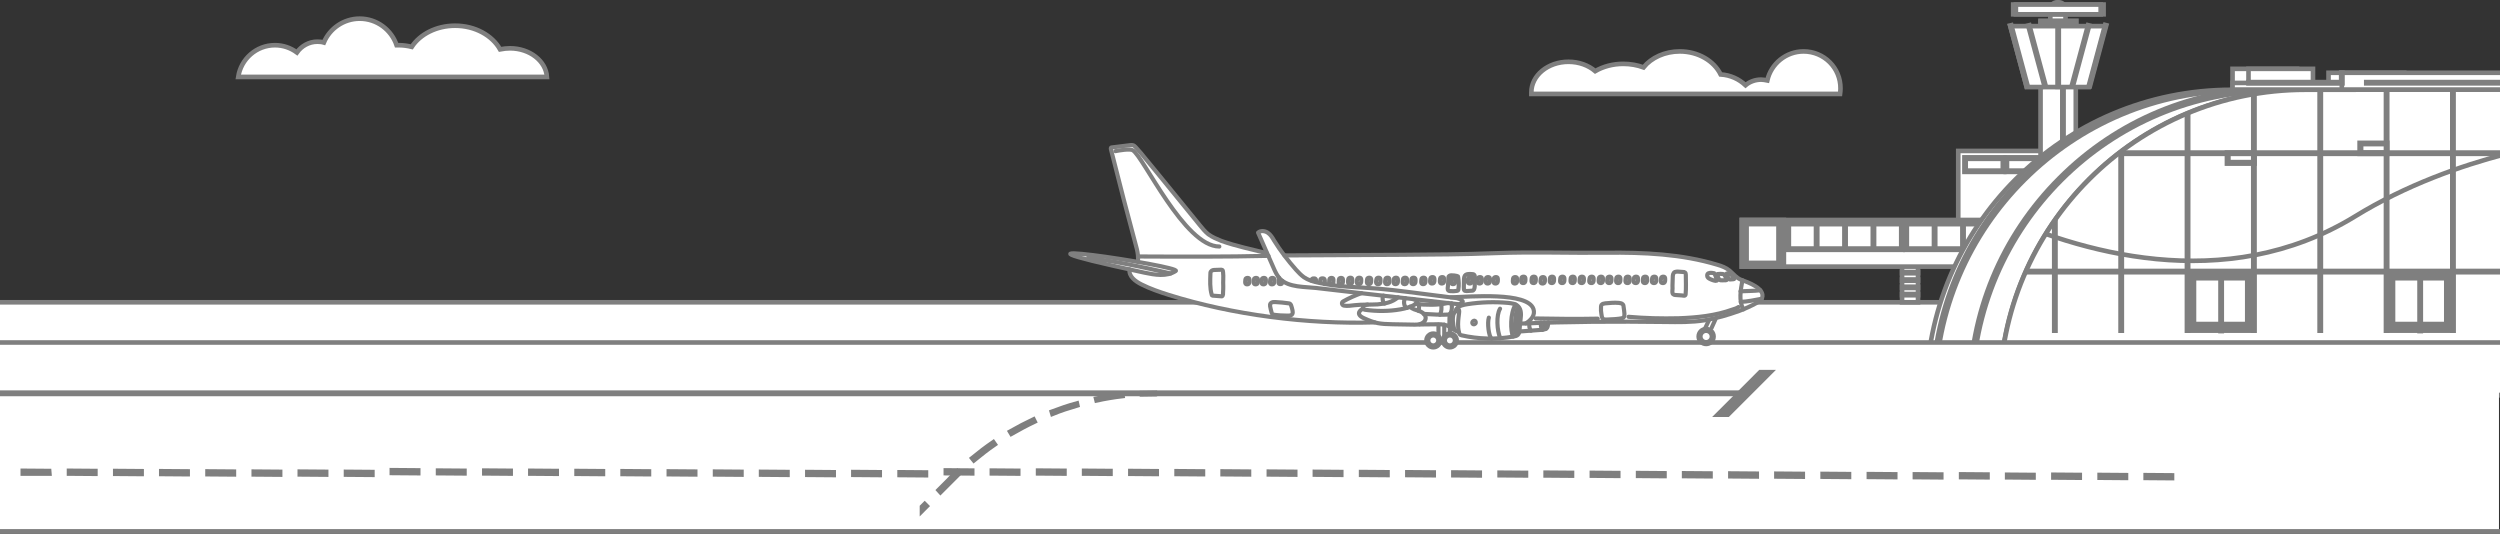 <?xml version="1.0" encoding="utf-8"?>
<!-- Generator: Adobe Illustrator 26.4.1, SVG Export Plug-In . SVG Version: 6.00 Build 0)  -->
<svg version="1.1" id="_レイヤー_2" xmlns="http://www.w3.org/2000/svg" xmlns:xlink="http://www.w3.org/1999/xlink" x="0px"
	 y="0px" viewBox="0 0 1205.8 257.4" style="enable-background:new 0 0 1205.8 257.4;" xml:space="preserve">
<rect x="0" y="0" width="1205.8" height="257.4" fill="#333333" stroke="none"/>
<style type="text/css">
	.st0{fill:#FFFFFF;stroke:#7F7F7F;stroke-width:2.23;stroke-miterlimit:10;}
	.st1{fill:#FFFFFF;}
	.st2{fill:none;stroke:#7F7F7F;stroke-width:2.23;stroke-miterlimit:10;}
	.st3{fill:#FFFFFF;stroke:#7F7F7F;stroke-width:2.23;stroke-miterlimit:9.998;}
	.st4{fill:#FFFFFF;stroke:#7F7F7F;stroke-width:2.23;stroke-miterlimit:10.002;}
	.st5{clip-path:url(#SVGID_00000006707601002934807320000016853711230442200193_);}
	.st6{clip-path:url(#SVGID_00000157996497756752079370000006798956884365878416_);}
	.st7{fill:#FFFFFF;stroke:#7F7F7F;stroke-width:3;stroke-linecap:round;stroke-linejoin:round;stroke-miterlimit:10;}
	.st8{fill:none;stroke:#7F7F7F;stroke-width:2;stroke-linecap:round;stroke-linejoin:round;stroke-miterlimit:10;}
</style>
<g id="_レイヤー_1-2">
	<g>
		<rect x="-1.2" y="145.8" class="st0" width="1164.9" height="21.3"/>
		<g>
			<g>
				<rect x="944.5" y="72.8" class="st1" width="81.8" height="37.5"/>
				<rect x="944.5" y="72.8" class="st2" width="81.8" height="37.5"/>
			</g>
			<g>
				<rect x="947.8" y="76.2" class="st0" width="18.5" height="6.4"/>
				<path class="st0" d="M966.7,82.9h-19.2v-7h19.2V82.9z M948.1,82.3H966v-5.7h-17.9V82.3z"/>
			</g>
			<g>
				<rect x="967.7" y="76.2" class="st0" width="18.5" height="6.4"/>
				<path class="st0" d="M986.6,82.9h-19.2v-7h19.2V82.9z M968,82.3h18v-5.7h-18V82.3z"/>
			</g>
			<rect x="917.4" y="127.4" class="st0" width="7.7" height="18.4"/>
			<g>
				<path class="st0" d="M996.2,12h-7.3V4.5c0-1.9,1.5-3.4,3.4-3.4h0.6c1.9,0,3.4,1.5,3.4,3.4L996.2,12L996.2,12z"/>
				<rect x="984.2" y="10.4" class="st0" width="17" height="7.3"/>
				<rect x="971" y="2.2" class="st0" width="43.6" height="4.7"/>
				<rect x="972.3" y="2.2" class="st0" width="40.9" height="4.7"/>
				<g>
					<rect x="984.2" y="37.3" class="st1" width="17" height="62"/>
					<rect x="984.2" y="37.3" class="st2" width="17" height="62"/>
				</g>
				<rect x="994.7" y="35.1" class="st0" width="0.6" height="64.2"/>
				<polygon class="st0" points="1001.5,17.6 1000.9,17.6 1000.9,10.7 984.2,10.7 984.2,10 1001.5,10 				"/>
				<g>
					<polygon class="st1" points="994.9,12.6 990.2,12.6 969.6,12.6 977.5,42 990.2,42 994.9,42 1007.6,42 1015.5,12.6 					"/>
					<polygon class="st2" points="994.9,12.6 990.2,12.6 969.6,12.6 977.5,42 990.2,42 994.9,42 1007.6,42 1015.5,12.6 					"/>
				</g>
				
					<rect x="981.9" y="12.2" transform="matrix(0.966 -0.26 0.26 0.966 26.538 255.82)" class="st3" width="0.6" height="30.4"/>
				<rect x="992.4" y="12.6" class="st0" width="0.6" height="29.3"/>
				
					<rect x="996.3" y="26.8" transform="matrix(0.26 -0.966 0.966 0.26 722.515 996.84)" class="st4" width="30.4" height="0.6"/>
				
					<rect x="988" y="26.9" transform="matrix(0.26 -0.966 0.966 0.26 716.332 988.91)" class="st4" width="30.4" height="0.6"/>
				
					<rect x="973.2" y="12.2" transform="matrix(0.966 -0.26 0.26 0.966 26.24 253.562)" class="st3" width="0.6" height="30.4"/>
			</g>
			<g>
				<polygon class="st1" points="840.1,106.1 840.1,116.2 840.1,128.6 956.2,128.6 956.2,116.2 956.2,106.1 				"/>
				<polygon class="st2" points="840.1,106.1 840.1,116.2 840.1,128.6 956.2,128.6 956.2,116.2 956.2,106.1 				"/>
			</g>
			<g>
				<rect x="919.4" y="107.8" class="st0" width="54.9" height="12.4"/>
				<path class="st0" d="M974.6,120.5H919v-13.1h55.5L974.6,120.5L974.6,120.5z M919.7,119.9h54.2v-11.8h-54.2V119.9z"/>
				<rect x="932.8" y="107.8" class="st0" width="0.6" height="12.4"/>
				<rect x="946.5" y="107.8" class="st0" width="0.6" height="12.4"/>
				<rect x="960.2" y="107.8" class="st0" width="0.6" height="12.4"/>
			</g>
			<rect x="840.1" y="106.1" class="st0" width="20.3" height="22.5"/>
			<g>
				<rect x="842.1" y="107.8" class="st0" width="16.1" height="19.3"/>
				<path class="st0" d="M858.5,127.4h-16.7v-19.9h16.7V127.4z M842.4,126.8h15.4v-18.7h-15.4V126.8z"/>
			</g>
			<g>
				<rect x="862.5" y="107.8" class="st0" width="54.9" height="12.4"/>
				<path class="st0" d="M917.7,120.5h-55.5v-13.1h55.5V120.5z M862.8,119.9H917v-11.8h-54.2V119.9z"/>
				<rect x="875.9" y="107.8" class="st0" width="0.6" height="12.4"/>
				<rect x="889.6" y="107.8" class="st0" width="0.6" height="12.4"/>
				<rect x="903.3" y="107.8" class="st0" width="0.6" height="12.4"/>
			</g>
			<rect x="917.4" y="131.2" class="st0" width="7.7" height="0.6"/>
			<rect x="917.4" y="134.8" class="st0" width="7.7" height="0.6"/>
			<rect x="917.4" y="138.3" class="st0" width="7.7" height="0.6"/>
			<rect x="917.4" y="141.8" class="st0" width="7.7" height="0.6"/>
		</g>
		<g>
			<g>
				<path class="st1" d="M1111.9,43.2c-81.4,0-147.5,66-147.5,147.5H929c0-81.4,66-147.4,147.5-147.4
					C1076.5,43.2,1111.9,43.2,1111.9,43.2z"/>
				<g>
					<g>
						<g>
							<g>
								<g>
									<defs>
										<path id="SVGID_1_" d="M1111.9,43.2c-81.4,0-147.5,66-147.5,147.5H929c0-81.4,66-147.4,147.5-147.4
											C1076.5,43.2,1111.9,43.2,1111.9,43.2z"/>
									</defs>
									<clipPath id="SVGID_00000055681119427752829500000000126727296673003163_">
										<use xlink:href="#SVGID_1_"  style="overflow:visible;"/>
									</clipPath>
									<g style="clip-path:url(#SVGID_00000055681119427752829500000000126727296673003163_);">
										<path class="st0" d="M968.8,191.2H932v-0.6c0-39.6,15.4-76.7,43.4-104.7s65.2-43.4,104.7-43.4h35.5v1.3
											c-80.9,0-146.8,65.9-146.8,146.8V191.2L968.8,191.2z M933.3,190h34.2c0.2-39.3,15.5-76.3,43.4-104.1
											c23.3-23.3,53-37.9,85.2-42.1h-15.9C999.3,43.8,933.6,109.3,933.3,190L933.3,190z"/>
										<path class="st0" d="M986.7,191.2h-36.8v-0.6c0-39.6,15.4-76.7,43.4-104.7s65.2-43.4,104.7-43.4h35.5v1.3
											c-80.9,0-146.8,65.9-146.8,146.8V191.2L986.7,191.2z M951.2,190h34.2c0.2-39.3,15.5-76.3,43.4-104.1
											c23.3-23.3,53-37.9,85.2-42.1h-16C1017.3,43.8,951.5,109.3,951.2,190z"/>
									</g>
								</g>
							</g>
						</g>
					</g>
				</g>
				<path class="st2" d="M1111.9,43.2c-81.4,0-147.5,66-147.5,147.5H929c0-81.4,66-147.4,147.5-147.4
					C1076.5,43.2,1111.9,43.2,1111.9,43.2z"/>
			</g>
			<g>
				<path class="st1" d="M1207.7,43.2v147.5H964.5c0-81.4,66-147.4,147.5-147.4L1207.7,43.2L1207.7,43.2z"/>
				<g>
					<g>
						<g>
							<g>
								<g>
									<defs>
										<path id="SVGID_00000038410691963017296470000011295604995997694619_" d="M1207.7,43.2v147.5H964.5
											c0-81.4,66-147.4,147.5-147.4L1207.7,43.2L1207.7,43.2z"/>
									</defs>
									<clipPath id="SVGID_00000122709394921252264230000011957421321494641082_">
										<use xlink:href="#SVGID_00000038410691963017296470000011295604995997694619_"  style="overflow:visible;"/>
									</clipPath>
									<g style="clip-path:url(#SVGID_00000122709394921252264230000011957421321494641082_);">
										<path class="st0" d="M1208.6,190.5V74.3c-21.6,5.6-48.2,15-72.6,30c-62.9,38.6-134,17.3-176.2-2.5v88.7H1208.6
											L1208.6,190.5z"/>
										<rect x="990.8" y="26.7" class="st0" width="0.6" height="132.8"/>
										<rect x="1022.8" y="26.7" class="st0" width="0.6" height="132.8"/>
										<rect x="1054.8" y="26.7" class="st0" width="0.6" height="132.8"/>
										<rect x="1086.8" y="26.7" class="st0" width="0.6" height="132.8"/>
										<rect x="1150.8" y="26.7" class="st0" width="0.6" height="132.8"/>
										<rect x="1182.8" y="26.7" class="st0" width="0.6" height="132.8"/>
										<rect x="1118.8" y="26.7" class="st0" width="0.6" height="132.8"/>
										<rect x="969.3" y="130.7" class="st0" width="243.4" height="0.6"/>
										<rect x="969.3" y="73.6" class="st0" width="243.4" height="0.6"/>
										<g>
											<rect x="1055.1" y="131" class="st0" width="32" height="28.4"/>
											<path class="st0" d="M1083.9,134.2v22.1h-25.7v-22.1H1083.9z M1087.1,131h-32v28.4h32V131L1087.1,131z"/>
										</g>
										<rect x="1071" y="130.9" class="st0" width="0.6" height="28.8"/>
										<g>
											<rect x="1151.1" y="131" class="st0" width="32" height="28.4"/>
											<path class="st0" d="M1179.9,134.2v22.1h-25.7v-22.1H1179.9z M1183.1,131h-32v28.4h32V131L1183.1,131z"/>
										</g>
										<rect x="1167" y="130.9" class="st0" width="0.6" height="28.8"/>
										<path class="st0" d="M1181.8,158.3h-29.4v-26.2h29.4V158.3z M1152.9,157.8h28.4v-25.2h-28.4V157.8z"/>
										<path class="st0" d="M1085.6,158.3h-29.4v-26.2h29.4V158.3z M1056.6,157.8h28.4v-25.2h-28.4V157.8z"/>
									</g>
								</g>
							</g>
						</g>
					</g>
				</g>
				<path class="st2" d="M1207.7,43.2v147.5H964.5c0-81.4,66-147.4,147.5-147.4L1207.7,43.2L1207.7,43.2z"/>
			</g>
			<rect x="1076.8" y="33.2" class="st0" width="31.1" height="10"/>
			<rect x="1084.5" y="33.2" class="st0" width="31.1" height="10"/>
			<rect x="1123.1" y="35.1" class="st0" width="36.5" height="8.1"/>
			<rect x="1076.8" y="40" class="st0" width="89.1" height="3.2"/>
			<rect x="1129.5" y="35.1" class="st0" width="78.2" height="8.1"/>
			<g>
				<rect x="1138.5" y="69.2" class="st0" width="12.6" height="4.7"/>
				<path class="st0" d="M1151.4,74.2h-13.3v-5.3h13.3V74.2z M1138.8,73.5h12v-4h-12V73.5z"/>
			</g>
			<g>
				<rect x="1074.4" y="73.9" class="st0" width="12.6" height="4.7"/>
				<path class="st0" d="M1087.4,78.9h-13.3v-5.3h13.3V78.9z M1074.8,78.2h12v-4h-12V78.2z"/>
			</g>
			<polygon class="st0" points="1129.8,40.2 1084.5,40.2 1084.5,39.6 1129.2,39.6 1129.2,35 1129.8,35 			"/>
			<rect x="1141.3" y="39.6" class="st0" width="66.4" height="0.6"/>
		</g>
		<g>
			<rect x="-1.3" y="165.2" class="st1" width="1206.6" height="91.1"/>
			<rect x="-1.3" y="165.2" class="st2" width="1209" height="91.1"/>
		</g>
		<g>
			<rect x="1.1" y="189.4" class="st0" width="838.2" height="0.6"/>
			<g>
				<polygon class="st0" points="833.3,199.6 853.2,179.8 849.2,179.8 829.3,199.6 				"/>
				<path class="st0" d="M833.4,200h-4.9l20.5-20.5h4.9L833.4,200z M830.1,199.3h3.1l19.2-19.3h-3.1L830.1,199.3z"/>
			</g>
			<g>
				<polygon class="st0" points="444.7,246.4 447,244.1 446,243.1 444.7,244.4 				"/>
				<path class="st0" d="M452.7,236.4l4.5-4.5l2.2-2.3l2.3-2.2l0.9,1c-1.5,1.5-3,3-4.5,4.5l-4.5,4.5L452.7,236.4z"/>
				<path class="st0" d="M468.9,221c3.3-2.7,6.7-5.3,10.2-7.7l0.7,1c-3.5,2.4-6.8,5-10.1,7.7L468.9,221L468.9,221z"/>
				<path class="st0" d="M487.2,208.2c3.7-2.1,7.5-4.1,11.3-5.9l0.5,1c-3.8,1.8-7.5,3.8-11.2,5.9L487.2,208.2L487.2,208.2z"/>
				<path class="st0" d="M507.3,198.6c4-1.5,8-2.9,12.1-4l0.2,0.9c-4.1,1.2-8.1,2.5-12,4.1L507.3,198.6L507.3,198.6z"/>
				<path class="st0" d="M528.7,192.3c4.2-0.9,8.4-1.5,12.6-2l0.1,0.7c-4.2,0.5-8.4,1.2-12.5,2.1L528.7,192.3L528.7,192.3z"/>
				<polygon class="st0" points="550.8,189.6 557,189.5 557,190.1 550.8,190.2 				"/>
			</g>
		</g>
		<path class="st0" d="M1047.6,230.6l-12.7-0.1v-1.3l12.7,0.1V230.6z M1025.4,230.5l-12.7-0.1v-1.3l12.7,0.1V230.5L1025.4,230.5z
			 M1003.1,230.4l-12.7-0.1V229l12.7,0.1V230.4z M980.8,230.3l-12.7-0.1V229l12.7,0.1V230.3z M958.6,230.2l-12.7-0.1v-1.3l12.7,0.1
			V230.2z M936.3,230.2l-12.7-0.1v-1.3l12.7,0.1V230.2L936.3,230.2z M914.1,230.1l-12.7-0.1v-1.3l12.7,0.1V230.1L914.1,230.1z
			 M891.8,230l-12.7-0.1v-1.3l12.7,0.1V230z M869.5,229.9l-12.7-0.1v-1.3l12.7,0.1V229.9L869.5,229.9z M847.3,229.8l-12.7-0.1v-1.3
			l12.7,0.1V229.8z M825,229.7l-12.7-0.1v-1.3l12.7,0.1V229.7z M802.8,229.6l-12.7-0.1v-1.3l12.7,0.1V229.6L802.8,229.6z
			 M780.5,229.5l-12.7-0.1v-1.3l12.7,0.1V229.5z M758.2,229.4l-12.7-0.1V228l12.7,0.1V229.4L758.2,229.4z M736,229.3l-12.7-0.1V228
			l12.7,0.1V229.3z M713.7,229.3l-12.7-0.1v-1.3l12.7,0.1V229.3L713.7,229.3z M691.5,229.2l-12.7-0.1v-1.3l12.7,0.1V229.2
			L691.5,229.2z M669.2,229.1l-12.7-0.1v-1.3l12.7,0.1V229.1z M646.9,229l-12.7-0.1v-1.3l12.7,0.1V229L646.9,229z M624.7,228.9
			l-12.7-0.1v-1.3l12.7,0.1V228.9z M602.4,228.8l-12.7-0.1v-1.3l12.7,0.1V228.8L602.4,228.8z M580.2,228.7l-12.7-0.1v-1.3l12.7,0.1
			V228.7z M557.9,228.6l-12.7-0.1v-1.3l12.7,0.1V228.6L557.9,228.6z M535.6,228.5l-12.7-0.1v-1.3l12.7,0.1V228.5z M513.4,228.4
			l-12.7-0.1V227l12.7,0.1V228.4L513.4,228.4z M491.1,228.4l-12.7-0.1V227l12.7,0.1V228.4z M468.9,228.3l-12.7-0.1v-1.3l12.7,0.1
			V228.3z M446.6,229.2l-12.7-0.1v-1.3l12.7,0.1V229.2L446.6,229.2z M424.3,229.1l-12.7-0.1v-1.3l12.7,0.1V229.1L424.3,229.1z
			 M402.1,229.1l-12.7-0.1v-1.3l12.7,0.1V229.1z M379.8,229l-12.7-0.1v-1.3l12.7,0.1V229L379.8,229z M357.6,228.9l-12.7-0.1v-1.3
			l12.7,0.1V228.9z M335.3,228.8l-12.7-0.1v-1.3l12.7,0.1V228.8L335.3,228.8z M313,228.7l-12.7-0.1v-1.3l12.7,0.1V228.7z
			 M290.8,228.6l-12.7-0.1v-1.3l12.7,0.1V228.6L290.8,228.6z M268.5,228.5l-12.7-0.1v-1.3l12.7,0.1V228.5z M246.3,228.4l-12.7-0.1
			V227l12.7,0.1V228.4L246.3,228.4z M224,228.3l-12.7-0.1V227l12.7,0.1V228.3z M201.7,228.2l-12.7-0.1v-1.3l12.7,0.1V228.2z
			 M179.6,229l-12.7-0.1v-1.3l12.7,0.1V229z M157.3,228.9l-12.7-0.1v-1.3l12.7,0.1V228.9L157.3,228.9z M135.1,228.9l-12.7-0.1v-1.3
			l12.7,0.1V228.9z M112.8,228.8l-12.7-0.1v-1.3l12.7,0.1V228.8L112.8,228.8z M90.5,228.7l-12.7-0.1v-1.3l12.7,0.1V228.7z
			 M68.3,228.6l-12.7-0.1v-1.3l12.7,0.1V228.6L68.3,228.6z M46,228.5l-12.7-0.1v-1.3l12.7,0.1V228.5z M23.8,228.4H11v-1.3l12.7,0.1
			L23.8,228.4L23.8,228.4z"/>
		<g>
			<path class="st0" d="M246,23.3c-1.6,0-3.2,0.2-4.8,0.5c-3.8-6.7-12-11.4-21.7-11.4c-9,0-16.9,4.1-20.9,10.2
				c-2-0.5-4.1-0.8-6.3-0.8c-0.3,0-0.6,0-1,0C188.8,14.4,181.8,9,173.5,9c-7.8,0-14.5,4.8-17.3,11.5c-1-0.3-2.1-0.4-3.1-0.4
				c-4.1,0-7.7,2.1-9.9,5.2c-3-2.2-6.6-3.5-10.6-3.5c-9,0-16.4,6.7-17.7,15.3h148.9C263.3,29.4,255.5,23.3,246,23.3L246,23.3z"/>
			<path class="st0" d="M869.9,24.8c-8.5,0-15.7,6-17.5,14c-1-0.2-2-0.4-3-0.4c-2.8,0-5.5,1-7.5,2.7c-3.2-3-7.3-4.9-12-5.2
				c-3.2-6.5-10.8-11.1-19.7-11.1c-7.2,0-13.7,3-17.5,7.7c-3-1.1-6.3-1.7-9.8-1.7c-5,0-9.7,1.3-13.5,3.5c-3.3-2.8-7.8-4.5-12.9-4.5
				c-9.9,0-17.9,6.6-17.9,14.7c0,0.3,0,0.6,0,0.8h148.9c0.1-0.8,0.2-1.7,0.2-2.6C887.8,32.8,879.8,24.8,869.9,24.8L869.9,24.8z"/>
		</g>
	</g>
	<g>
		<path class="st1" d="M839.4,135c-2.5-0.9-3.8-2.7-5.7-4.5c-1.7-1.5-3.8-2.2-5.9-2.8c-17.2-5.3-35.5-6.1-53.5-5.8
			s-35.4-0.5-53.4,0.2c-15.1,0.6-30.2,0.7-45.4,0.8c-18,0.1-36,0.2-54,0.3l-2.7-0.3c-1.7-2.2-3.3-4.5-4.7-6.9
			c-0.9-1.4-1.8-2.8-3.1-3.8c-1.4-0.9-3.4-1.1-4.6,0c1.4,3.3,2.9,6.5,4.3,9.8c-3.4-0.8-7-1.6-10.5-2.5c-3.9-1-7.7-2-11.4-3.4
			c-2.2-0.8-4.5-1.7-6.3-3.2c-1.6-1.3-2.9-2.9-4.2-4.5c-6.7-8.3-13.4-16.5-20.2-24.8c-2.2-2.7-4.3-5.3-6.5-7.9
			c-1.1-1.3-2.3-2.7-3.4-4c-1.2-1.3-1.5-2-3.3-1.8c-3,0.4-5.9,0.7-8.9,1.1c-0.2,0-0.4,0.1-0.5,0.2c-0.1,0.2-0.1,0.4,0,0.6
			c4,16.1,8.1,32.1,12.5,48.1c0.5,1.9,0.8,4,0.6,5.9l-0.3,0.3c-24.2-4.2-57.5-8-2.3,4l-1.5-0.3c-0.5,3.4,2.8,5.8,5.8,7.3
			c4.2,2.1,8.6,3.6,13,5c30.9,9.7,67,14.3,99.4,13.3l-1.8-0.4l0.8,0.1c2.9,1,5.3,1.2,9.9,1.3c2.1,0,3.9,0.1,5.4,0.1l22.7,2.1
			c0.3,0.3,0.8,0.3,1.2,0.3c0.1,0,0.2,0,0.3,0.1s0.2,0.2,0.3,0.2c0.4,0.5,1.1,0.6,1.7,0.8c0.1,0,0.1,0,0.2,0.1c0,0,0,0.1,0.1,0.2
			c0.1,0.6,0.5,1.3,1.1,1.4c8.3,1.9,17,2.1,25.3,0.6c0.7-0.1,1.5-0.3,2-0.8c0.5-0.6,0.7-1.4,0.7-2.1h1.9l-2,0.6
			c3.5-0.2,7.3-0.5,10.7-0.8c1-0.1,2.2-0.2,2.8-1c0.4-0.6,0.5-1.8,0.5-2.6c18.8-0.5,37.7-0.6,56.5-0.3c6.4,0.1,12.8,0.2,19.1-0.8
			c5.9-0.9,11-2.4,16.6-4.5c2.9-1.1,5.8-2.4,8.5-3.9c1-0.6,2.2-1.3,2.6-2.4C851,139.1,842.5,136.1,839.4,135z M547.7,130.6
			c0.5,0.1,1.1,0.2,1.6,0.3l0,0L547.7,130.6z"/>
		<g>
			<circle class="st7" cx="699.3" cy="164.2" r="2.9"/>
			<circle class="st7" cx="691.3" cy="164.2" r="2.9"/>
			<g>
				<path class="st8" d="M567.1,130.7c-4.4,2.9-10,1.9-15.2,0.8C462.1,112.3,570.5,128.4,567.1,130.7z"/>
				<path class="st8" d="M524.9,124.2c7.9,1.6,11.4,1.2,39.7,7.7"/>
			</g>
			<path class="st8" d="M548.8,126.3c0.3-2,0-4.3-0.5-6.3c-4.3-16-8.5-32.1-12.5-48.1c0-0.2-0.1-0.4,0-0.6s0.3-0.2,0.5-0.2
				c3-0.4,5.9-0.7,8.9-1.1c1.8-0.2,2.1,0.5,3.3,1.8s2.3,2.6,3.4,4c2.2,2.6,4.4,5.3,6.5,7.9c6.7,8.3,13.4,16.5,20.2,24.8
				c1.3,1.6,2.6,3.2,4.2,4.5c1.9,1.4,4.1,2.3,6.3,3.2c7,2.5,14.7,4.1,21.9,5.9"/>
			<path class="st8" d="M617.5,134.6c-1.4-1.4-2.3-3.3-3.1-5.1c-2.5-5.8-5.1-11.5-7.6-17.3c1.2-1.1,3.2-0.9,4.6,0
				c1.4,0.9,2.3,2.4,3.1,3.8c3.1,5,6.7,9.7,10.6,14.1c1.2,1.3,2.4,2.6,3.8,3.6c1.9,1.3,4.1,2,6.3,2.5c9.6,2.3,19.5,2.2,29.3,3
				c4.9,0.4,9.8,1,14.6,1.6c7.8,1,15.7,2,23.5,3c1.2,0.2,4.7,1.6,1.8,2.7c-0.7,0.3-1.4,0.2-2.1,0.1c-15-1.7-30-3.4-45-5.1
				c-7.5-0.9-15-1.7-22.5-2.6C629.5,138.3,621.6,138.7,617.5,134.6z"/>
			<path class="st8" d="M544.8,129.9c-0.5,3.4,2.8,5.8,5.8,7.3c4.2,2.1,8.6,3.6,13,5c30.9,9.7,67,14.3,99.4,13.3"/>
			<g>
				<path class="st8" d="M656.6,141.4c-3,1.1-6,2.4-8.8,4c-0.9,0.5-0.6,1.8,0.4,2c1.6,0.3,3.5,0,5.2-0.2c3.6-0.4,7.3-0.2,11-0.4
					c3.7-0.3,7.1-1,9.9-3.4"/>
				<path class="st8" d="M659.6,146.9c-0.3,0-1.6,0.4-1.8,0.6c-0.7,0.6-0.4,1.8,0.5,1.9c5.7,0.8,11.6,0.8,17.2-0.2
					c2.7-0.5,5.5-1.2,7.7-2.9c0.4-0.3,0.4-0.9,0.1-1.3c-0.4-0.3-1.4-0.7-2-0.8"/>
				<path class="st8" d="M667.8,146.4c-0.9-0.6-1.3-2.9-0.5-3.8"/>
				<path class="st8" d="M678.6,148.5c-1.7-0.7-1.7-3.6-0.8-4.7"/>
				<path class="st8" d="M657.5,148.9c-0.6,0.1-4.5,2.4,0.4,4.6c5.3,2.4,7.4,2.8,13.9,2.9c11.4,0.2,12.1,0.4,13.7-0.3
					c2.8-1.2,3.2-4.5-1-6.1c-1.4-0.5-3.5-0.9-4.4-2.1"/>
				<path class="st8" d="M707.8,146.7c6.5-1,13.1-1.2,19.7-0.6c1.7,0.2,3.6,0.4,4.8,1.7c1.5,1.6,1.4,4,1.1,6.2
					c-0.2,1.7-0.4,3.5-0.5,5.2c-0.1,0.8-0.2,1.7-0.8,2.3c-0.5,0.5-1.3,0.7-2,0.8c-8.4,1.5-17,1.3-25.3-0.6c-0.6-0.1-1-0.8-1.1-1.4
					c0-0.1,0-0.1-0.1-0.2c0,0-0.1-0.1-0.2-0.1c-0.6-0.2-1.3-0.3-1.7-0.8c-0.1-0.1-0.2-0.2-0.3-0.2c-0.1-0.1-0.2-0.1-0.3-0.1
					c-0.4-0.1-0.9,0-1.2-0.3c-0.3-0.2-0.5-0.7-0.6-1c-0.3-0.8-0.3-1.7-0.2-2.6c0-0.9,0-1.9,0.1-2.8c0-0.3,0-0.5,0.1-0.7
					c0.5-0.8,1.5-0.3,2.2-0.7c0.7-0.5,0.6-1.2,1.1-1.9C703.7,147.4,706,147,707.8,146.7z"/>
				<path class="st8" d="M703.6,160.1c-1-5.1,0.6-9.7,0.1-10.6c-0.2-0.4-0.9-0.7-1.2-0.4"/>
				<path class="st8" d="M701.4,159c-0.6-2.7-1.1-5.6-0.1-8.2"/>
				<path class="st8" d="M730.7,157c-0.1,5.3,0.9,4.1,1.1,1.1C733.2,142.8,730.8,149.6,730.7,157z"/>
				<path class="st8" d="M731,146.9c-2.7,4.2-2.5,12.9-1.2,15.4"/>
				<path class="st8" d="M723.5,148.9c-1.9,3.1-1.5,10.5,0.1,14.2"/>
				<path class="st8" d="M710.4,155c1.1-1.1,2,0.8,0.9,1.3C710.4,156.8,709.7,155.7,710.4,155z"/>
				<path class="st8" d="M718.1,153.2c-0.8,2.5-0.1,8.9,1.3,10.1"/>
				<path class="st8" d="M684.7,156.5c2.7,0,6.3-0.1,9-0.1c1.9,0,4,0.2,5.6,1.3"/>
				<path class="st8" d="M686.7,151.4c4,0.2,8.5,0.6,12.5,0.3"/>
				<path class="st8" d="M682.7,146.6c5.1,0.5,10.8,0.7,15.8-0.5"/>
				<path class="st8" d="M699.6,151.1c0.6-1.1,0.9-2.7,0.5-4.8"/>
				<path class="st8" d="M694.5,151.8c0.8-1.2,0.9-3.6,0.6-5.1"/>
				<path class="st8" d="M684.3,150c0.1-1.1,0.1-2.1,0.2-3.2"/>
			</g>
			<path class="st8" d="M619.6,123.2c18.8-0.1,37.6-0.2,56.4-0.3c15.1-0.1,30.2-0.2,45.4-0.8c18-0.7,35.4,0,53.4-0.2
				s36.3,0.6,53.5,5.8c2.1,0.6,4.2,1.4,5.9,2.8c2,1.7,3.2,3.5,5.7,4.5c3.1,1.1,11.6,4.1,10,8.7c-0.4,1.1-1.5,1.8-2.6,2.4
				c-2.7,1.5-5.6,2.8-8.5,3.9c-5.6,2-10.7,3.5-16.6,4.5c-6.3,1-12.7,0.9-19.1,0.8c-23.3-0.3-46.7-0.2-70,0.8"/>
			<g>
				<path class="st8" d="M840.4,135.2c-0.8,4.5-1.9,9.9,0.5,14"/>
				<path class="st8" d="M839.5,140.5c2.9-0.2,6.6-0.1,9.5-0.5"/>
				<path class="st8" d="M839.6,145.6c3.1-0.1,7-0.9,10.1-1.5"/>
			</g>
			<g>
				<path class="st8" d="M823.6,133.7c0.3,0.8,4.8,2.5,4.5,1.4c-0.3-1.3-1.1-3.1-1.3-3.3C826.7,131.8,822.5,130.7,823.6,133.7z"/>
				<path class="st8" d="M828.2,132.2c0.1,0,3-0.4,3.4,0.3c1.8,2.8,2,2.7-0.8,2.7c-1.8,0-1.4,0-2-1.2
					C828.8,133.9,828,132.2,828.2,132.2z"/>
				<path class="st8" d="M834.3,134.8c2.7-0.2,3.3,0.1,0.2-2.8c-0.3-0.3-2-0.3-1.9,0.2C832.7,132.4,833.8,134.8,834.3,134.8z"/>
			</g>
			<path class="st8" d="M745.6,158.6c-0.6-0.6-1-2.2-0.8-3"/>
			<g>
				<path class="st8" d="M732.7,159.9c3.5-0.2,7.3-0.6,10.7-0.8c1-0.1,2.2-0.2,2.8-1c0.4-0.6,0.5-1.8,0.5-2.6"/>
				<path class="st8" d="M743.9,159.1c-0.6-0.7-0.9-2.6-0.7-3.5"/>
				<path class="st8" d="M738.4,159.5c-0.7-0.8-1-2.6-0.7-3.7"/>
			</g>
			<path class="st8" d="M699.8,143.4c9.4-0.3,36.9-2.7,39.8,5.6c1,2.9-1,5.3-3.7,7"/>
			<path class="st8" d="M740.7,153.6c10,0.2,19.9,0.3,29.9,0.1"/>
			<path class="st8" d="M785.5,152.8c8,0.7,16,0.9,24.1,0.7c8.8-0.3,17.7-1.2,26-4.2c1.2-0.4,1.8-0.5,2.9-1.2"/>
			<path class="st8" d="M548.9,123.7c20.6,0.1,42.2,0.2,62.9-0.3"/>
			<path class="st8" d="M538,72.9c1.4-0.3,7.1-1.3,8.4-0.4c5,2.9,24.9,46.4,41.7,46.4"/>
			<g>
				<path class="st8" d="M600.7,134.7c0.1-0.8,1.8-0.9,1.9-0.1c0.1,0.7,0.2,2.3-0.7,2.5C600.4,137.4,600.5,136.3,600.7,134.7z"/>
				<path class="st8" d="M604.8,134.7c0.1-0.8,1.8-0.9,1.9-0.1c0.1,0.7,0.2,2.3-0.7,2.5C604.5,137.4,604.6,136.3,604.8,134.7z"/>
				<path class="st8" d="M612.7,134.7c0.1-0.8,1.8-0.9,1.9-0.1c0.1,0.7,0.2,2.3-0.7,2.5C612.3,137.4,612.5,136.3,612.7,134.7z"/>
				<path class="st8" d="M641.2,134.7c0.1-0.8,1.8-0.9,1.9-0.1c0.1,0.7,0.2,2.3-0.7,2.5C640.9,137.4,641,136.3,641.2,134.7z"/>
				<path class="st8" d="M650.3,134.6c0.1-0.8,1.8-0.9,1.9-0.1c0.1,0.7,0.2,2.3-0.7,2.5C650,137.3,650.1,136.2,650.3,134.6z"/>
				<path class="st8" d="M659.4,134.6c0.1-0.8,1.8-0.9,1.9-0.1c0.1,0.7,0.2,2.3-0.7,2.5C659.1,137.3,659.2,136.2,659.4,134.6z"/>
				<path class="st8" d="M668.2,134.6c0.1-0.8,1.8-0.9,1.9-0.1c0.1,0.7,0.2,2.3-0.7,2.5C667.8,137.3,668,136.2,668.2,134.6z"/>
				<path class="st8" d="M676.7,134.6c0.1-0.8,1.8-0.9,1.9-0.1c0.1,0.7,0.2,2.3-0.7,2.5C676.3,137.3,676.5,136.2,676.7,134.6z"/>
				<path class="st8" d="M685.6,134.6c0.1-0.8,1.8-0.9,1.9-0.1c0.1,0.7,0.2,2.3-0.7,2.5C685.3,137.3,685.4,136.2,685.6,134.6z"/>
				<path class="st8" d="M694.6,134.3c0.1-0.8,1.8-0.9,1.9-0.1c0.1,0.7,0.2,2.3-0.7,2.5C694.3,137,694.4,135.9,694.6,134.3z"/>
				<path class="st8" d="M708.1,134.3c0.1-0.8,1.8-0.9,1.9-0.1c0.1,0.7,0.2,2.3-0.7,2.5C707.7,137,707.9,135.9,708.1,134.3z"/>
				<path class="st8" d="M716.7,134.3c0.1-0.8,1.8-0.9,1.9-0.1c0.1,0.7,0.2,2.3-0.7,2.5C716.4,137,716.5,135.9,716.7,134.3z"/>
				<path class="st8" d="M729.8,134.3c0.1-0.8,1.8-0.9,1.9-0.1c0.1,0.7,0.2,2.3-0.7,2.5C729.5,137,729.6,135.9,729.8,134.3z"/>
				<path class="st8" d="M738.8,134.1c0.1-0.8,1.8-0.9,1.9-0.1c0.1,0.7,0.2,2.3-0.7,2.5C738.5,136.7,738.6,135.7,738.8,134.1z"/>
				<path class="st8" d="M747.6,134.1c0.1-0.8,1.8-0.9,1.9-0.1c0.1,0.7,0.2,2.3-0.7,2.5C747.3,136.7,747.4,135.7,747.6,134.1z"/>
				<path class="st8" d="M757.6,134.1c0.1-0.8,1.8-0.9,1.9-0.1c0.1,0.7,0.2,2.3-0.7,2.5C757.3,136.7,757.4,135.7,757.6,134.1z"/>
				<path class="st8" d="M766.7,134.1c0.1-0.8,1.8-0.9,1.9-0.1c0.1,0.7,0.2,2.3-0.7,2.5C766.3,136.7,766.4,135.7,766.7,134.1z"/>
				<path class="st8" d="M775.3,134.1c0.1-0.8,1.8-0.9,1.9-0.1c0.1,0.7,0.2,2.3-0.7,2.5C774.9,136.7,775.1,135.7,775.3,134.1z"/>
				<path class="st8" d="M784.1,134.1c0.1-0.8,1.8-0.9,1.9-0.1c0.1,0.7,0.2,2.3-0.7,2.5C783.8,136.7,783.9,135.7,784.1,134.1z"/>
				<path class="st8" d="M792.5,134.1c0.1-0.8,1.8-0.9,1.9-0.1c0.1,0.7,0.2,2.3-0.7,2.5C792.2,136.7,792.3,135.7,792.5,134.1z"/>
				<path class="st8" d="M801.2,134.1c0.1-0.8,1.8-0.9,1.9-0.1c0.1,0.7,0.2,2.3-0.7,2.5C800.8,136.7,800.9,135.7,801.2,134.1z"/>
				<path class="st8" d="M645.8,134.7c0.1-0.8,1.8-0.9,1.9-0.1c0.1,0.7,0.2,2.3-0.7,2.5C645.5,137.4,645.6,136.3,645.8,134.7z"/>
				<path class="st8" d="M654.6,134.6c0.1-0.8,1.8-0.9,1.9-0.1c0.1,0.7,0.2,2.3-0.7,2.5C654.2,137.3,654.3,136.2,654.6,134.6z"/>
				<path class="st8" d="M663.9,134.6c0.1-0.8,1.8-0.9,1.9-0.1c0.1,0.7,0.2,2.3-0.7,2.5C663.5,137.3,663.6,136.2,663.9,134.6z"/>
				<path class="st8" d="M672.3,134.6c0.1-0.8,1.8-0.9,1.9-0.1c0.1,0.7,0.2,2.3-0.7,2.5C671.9,137.3,672.1,136.2,672.3,134.6z"/>
				<path class="st8" d="M680.8,134.6c0.1-0.8,1.8-0.9,1.9-0.1c0.1,0.7,0.2,2.3-0.7,2.5C680.5,137.3,680.6,136.2,680.8,134.6z"/>
				<path class="st8" d="M689.9,134.3c0.1-0.8,1.8-0.9,1.9-0.1c0.1,0.7,0.2,2.3-0.7,2.5C689.5,137,689.7,135.9,689.9,134.3z"/>
				<path class="st8" d="M700,134.6c0.1-0.8,1.8-0.9,1.9-0.1c0.1,0.7,0.2,2.3-0.7,2.5C699.7,137.3,699.8,136.2,700,134.6z"/>
				<path class="st8" d="M712.8,134.3c0.1-0.8,1.8-0.9,1.9-0.1c0.1,0.7,0.2,2.3-0.7,2.5C712.5,137,712.6,135.9,712.8,134.3z"/>
				<path class="st8" d="M720.5,134.3c0.1-0.8,1.8-0.9,1.9-0.1c0.1,0.7,0.2,2.3-0.7,2.5C720.1,137,720.3,135.9,720.5,134.3z"/>
				<path class="st8" d="M733.8,134.1c0.1-0.8,1.8-0.9,1.9-0.1c0.1,0.7,0.2,2.3-0.7,2.5C733.5,136.7,733.6,135.7,733.8,134.1z"/>
				<path class="st8" d="M743.2,134.3c0.1-0.8,1.8-0.9,1.9-0.1c0.1,0.7,0.2,2.3-0.7,2.5C742.8,137,742.9,135.9,743.2,134.3z"/>
				<path class="st8" d="M752.6,134.1c0.1-0.8,1.8-0.9,1.9-0.1c0.1,0.7,0.2,2.3-0.7,2.5C752.2,136.7,752.4,135.7,752.6,134.1z"/>
				<path class="st8" d="M762,134.1c0.1-0.8,1.8-0.9,1.9-0.1c0.1,0.7,0.2,2.3-0.7,2.5C761.6,136.7,761.8,135.7,762,134.1z"/>
				<path class="st8" d="M771.2,134.1c0.1-0.8,1.8-0.9,1.9-0.1c0.1,0.7,0.2,2.3-0.7,2.5C770.9,136.7,771,135.7,771.2,134.1z"/>
				<path class="st8" d="M779.6,134.1c0.1-0.8,1.8-0.9,1.9-0.1c0.1,0.7,0.2,2.3-0.7,2.5C779.3,136.7,779.4,135.7,779.6,134.1z"/>
				<path class="st8" d="M788.1,134.1c0.1-0.8,1.8-0.9,1.9-0.1c0.1,0.7,0.2,2.3-0.7,2.5C787.7,136.7,787.8,135.7,788.1,134.1z"/>
				<path class="st8" d="M796.9,134.1c0.1-0.8,1.8-0.9,1.9-0.1c0.1,0.7,0.2,2.3-0.7,2.5C796.5,136.7,796.6,135.7,796.9,134.1z"/>
				<path class="st8" d="M608.6,134.7c0.1-0.8,1.8-0.9,1.9-0.1c0.1,0.7,0.2,2.3-0.7,2.5C608.2,137.4,608.4,136.3,608.6,134.7z"/>
				<path class="st8" d="M616.8,133.9c-0.1,2.3-0.6,3.3,1,3.1c0.9-0.1,0.6-1,0.7-1.5"/>
				<path class="st8" d="M632.6,135.4c0-1,0.4-1,0.8-1.1c0.9-0.1,1.6,0.1,1.3,1.7"/>
				<path class="st8" d="M636.8,136.5c0-1.7-0.2-2.4,1.5-2.2c0.8,0.1,0.8,1.4,0.6,2.7"/>
			</g>
			<g>
				<path class="st8" d="M806.8,133.8c0-1,0.1-2.1,1-2.6c0.5-0.2,1-0.2,1.5-0.2c0.9,0.1,1.8,0.1,2.7,0.2c0.2,0,0.5,0,0.7,0.2
					c0.3,0.2,0.4,0.7,0.4,1.1c0,3.2,0.2,6.3-0.1,9.5c-0.1,0.9-1.1,0.6-1.7,0.5c-1-0.1-2-0.1-2.9-0.2c-0.6,0-1.5-0.1-1.7-0.9
					c-0.2-0.6,0-1.6,0-2.3C806.6,137.4,806.8,135.6,806.8,133.8z"/>
				<path class="st8" d="M772.2,148.2c0-0.4,0-0.7,0.2-1.1c0.4-0.6,1.2-0.7,1.9-0.8c2.2-0.2,4.4-0.4,6.6-0.2
					c0.6,0.1,1.4,0.2,1.8,0.7c0.3,0.3,0.4,0.8,0.4,1.2c0.2,1.1,0.3,2.3,0.4,3.4c0,0.6,0,1.4-0.5,1.8c-0.2,0.1-0.4,0.2-0.7,0.3
					c-1,0.2-2,0.3-3.1,0.4c-1.2,0.1-2.4,0.1-3.6,0.2c-0.8,0-1.9,0.2-2.5-0.4c-0.5-0.5-0.6-1.5-0.7-2.2
					C772.2,150.4,772.1,149.3,772.2,148.2z"/>
				<path class="st8" d="M583.8,132.1c0-0.4,0-0.9,0.3-1.2c0.4-0.6,1.2-0.7,1.9-0.7c0.9,0,1.9-0.1,2.8-0.1c0.2,0,0.5,0,0.7,0.1
					c0.3,0.2,0.4,0.6,0.4,1c0.1,1.2,0.2,2.4,0.1,3.6c-0.1,1,0,2,0,3.1c0,1,0,2-0.1,3.1c0,0.5,0.1,1.6-0.5,1.9c-0.1,0.1-0.3,0-0.4,0
					c-1.3-0.1-2.7-0.2-4-0.3c-0.1,0-0.3,0-0.4-0.1c-0.1-0.1-0.2-0.3-0.2-0.5C583.5,138.8,583.7,135.4,583.8,132.1z"/>
				<path class="st8" d="M612.6,147.3c-0.1-0.6,0.1-1,0.8-1.4c0.6-0.3,1.3-0.2,1.9-0.2c2.1,0.1,4.1,0.3,6.2,0.6
					c0.3,0,0.6,0.1,0.8,0.3s0.3,0.4,0.4,0.6c0.3,0.8,0.5,1.6,0.7,2.5c0.1,0.6,0.2,1.2-0.1,1.8c-0.5,1-2.6,0.7-3.5,0.7
					c-1.6,0-3.2-0.1-4.7-0.3c-1.1-0.2-1.5-0.1-1.8-1.2c-0.3-1-0.5-2-0.7-3C612.6,147.6,612.6,147.5,612.6,147.3z"/>
				<path class="st8" d="M703.3,133.6c0.3,2,0.4,4,0.1,6c0,0.1,0,0.3-0.1,0.4c-0.1,0.2-0.4,0.2-0.6,0.3c-1.1,0.2-2.2,0.2-3.3,0.1
					c-0.2,0-0.5-0.1-0.7-0.2c-0.8-0.5-0.3-1.8-0.3-2.5c0.1-1.2,0.1-2.4,0.2-3.6c0-0.2,0-0.5,0.1-0.7c0.3-0.5,0.9-0.6,1.4-0.6
					c0.9,0,1.8,0.1,2.6,0.3c0.1,0,0.3,0.1,0.4,0.2C703.2,133.2,703.3,133.4,703.3,133.6z"/>
				<path class="st8" d="M711.4,134.1c0-1.6-0.5-1.9-1.4-1.9c-3-0.2-3.9,0.2-3.9,3c0,5.9-0.9,5.3,4,5
					C711.6,140.2,711.3,137.1,711.4,134.1z"/>
			</g>
			<circle class="st7" cx="822.9" cy="162.3" r="3.2"/>
			<line class="st8" x1="822.3" y1="158.6" x2="824.3" y2="154.4"/>
			<line class="st8" x1="825.5" y1="158.2" x2="827.4" y2="154"/>
			<line class="st8" x1="693.8" y1="156.6" x2="693.8" y2="161.6"/>
			<line class="st8" x1="696.6" y1="156.6" x2="696.6" y2="161.6"/>
			<line class="st8" x1="699.3" y1="156.3" x2="699.3" y2="161.3"/>
		</g>
	</g>
</g>
</svg>
